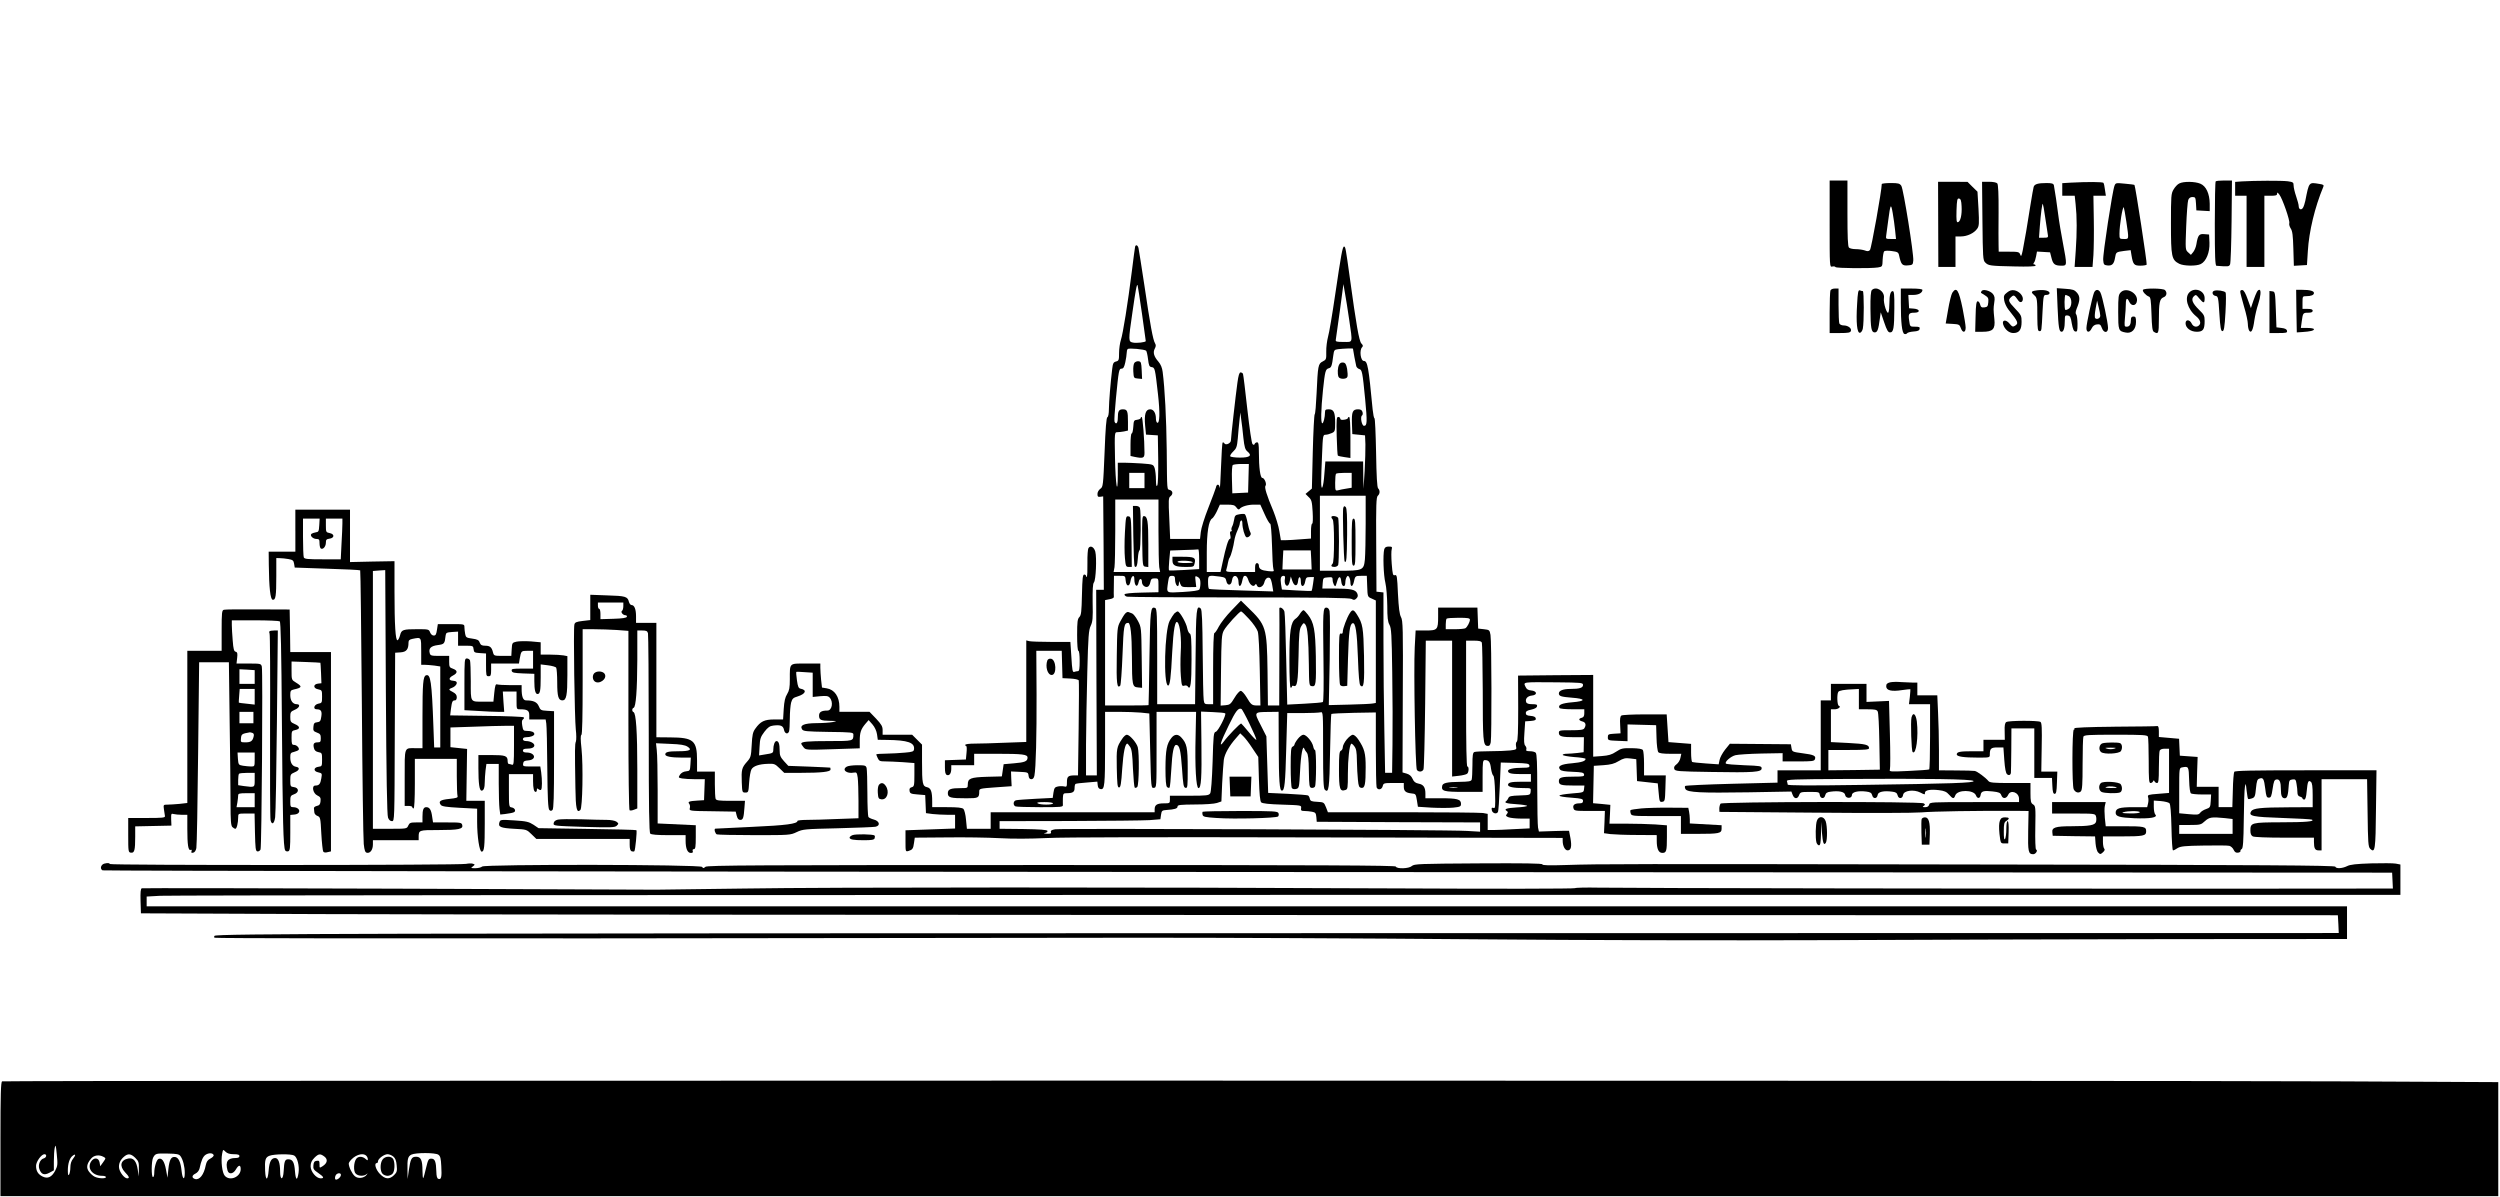 <?xml version="1.0" encoding="UTF-8" standalone="yes"?>
<svg version="1.0" xmlns="http://www.w3.org/2000/svg" width="1474pt" height="706pt" viewBox="0 0 1966 942" preserveAspectRatio="xMidYMid meet">
  <g transform="translate(0,942) scale(0.1,-0.1)" fill="#000000" stroke="none">
    <path d="M14390 7659 c0 -336 0 -341 20 -336 11 3 23 1 26 -4 6 -10 278 -12
334 -3 35 6 35 6 37 62 2 31 7 60 12 65 5 5 32 6 60 2 45 -6 52 -10 57 -33 16
-73 24 -83 68 -80 39 3 41 5 44 39 4 52 -77 560 -94 587 -13 19 -23 22 -84 22
-39 0 -70 -4 -70 -8 0 -48 -82 -509 -93 -519 -10 -11 -20 -11 -41 -3 -15 5
-46 10 -70 10 -23 0 -47 5 -54 12 -9 9 -12 83 -12 270 l0 258 -70 0 -70 0 0
-341z m515 -51 l7 -68 -41 0 c-39 0 -40 1 -36 28 2 15 9 65 15 112 18 137 22
145 36 65 7 -38 15 -100 19 -137z"/>
    <path d="M17427 7993 c-4 -3 -7 -154 -7 -335 0 -255 3 -328 13 -329 95 -7 98
-7 107 11 5 9 10 162 12 339 l3 321 -61 0 c-33 0 -64 -3 -67 -7z"/>
    <path d="M17633 7993 l-53 -4 0 -55 0 -54 45 0 45 0 0 -280 0 -280 70 0 70 0
0 280 0 280 50 0 c40 0 50 3 50 16 0 13 4 11 18 -7 25 -33 85 -206 78 -225 -3
-8 2 -27 11 -41 14 -21 18 -55 21 -160 l4 -134 52 3 51 3 7 110 c9 154 55 346
122 506 6 13 -1 18 -31 22 -84 14 -81 18 -111 -133 -4 -19 -12 -44 -18 -54
-13 -22 -34 -14 -34 13 0 10 -9 44 -20 76 -11 32 -20 70 -20 85 0 25 -4 28
-46 34 -47 6 -264 5 -361 -1z"/>
    <path d="M15244 7655 l1 -335 68 0 67 0 0 120 0 120 43 0 c49 0 104 26 128 61
15 21 16 41 10 157 l-8 134 -39 38 -39 39 -116 1 -116 0 1 -335z m184 143 c4
-68 -9 -122 -29 -126 -11 -2 -13 14 -11 93 3 84 6 96 20 93 13 -2 18 -16 20
-60z"/>
    <path d="M15592 7682 c3 -286 4 -310 22 -327 25 -25 36 -27 229 -31 107 -3
167 0 167 6 0 6 -5 10 -11 10 -8 0 -8 4 -2 13 6 6 13 29 17 50 l7 38 52 -3 51
-3 11 -43 c12 -50 26 -62 78 -62 46 0 46 -2 11 185 -14 77 -28 156 -30 175
-12 98 -36 257 -40 273 -4 13 -16 17 -57 17 -68 0 -95 -8 -102 -30 -3 -10 -14
-73 -25 -141 -23 -149 -46 -284 -61 -359 -10 -47 -13 -52 -20 -32 -8 20 -15
22 -89 22 l-80 0 -1 48 c-1 26 -1 143 0 261 1 144 -3 219 -10 228 -7 8 -33 13
-66 13 l-54 0 3 -308z m493 32 c8 -55 17 -114 20 -131 6 -32 5 -33 -31 -33
l-37 0 6 83 c8 107 19 189 24 183 2 -2 11 -48 18 -102z"/>
    <path d="M16283 7983 l-63 -4 0 -49 0 -50 49 0 49 0 7 -67 c11 -99 11 -221 1
-365 l-9 -128 71 0 70 0 7 93 c3 50 5 176 3 280 l-3 187 49 0 49 0 -7 46 c-3
25 -8 50 -12 55 -5 9 -125 9 -261 2z"/>
    <path d="M17141 7977 c-14 -6 -34 -28 -45 -47 -20 -33 -21 -51 -21 -270 0
-260 5 -284 65 -315 35 -18 135 -20 170 -2 42 21 71 91 68 167 l-3 65 -37 3
c-42 4 -51 -8 -63 -80 -3 -20 -14 -47 -24 -60 l-19 -23 -22 20 c-22 20 -22 22
-15 205 4 101 11 194 16 207 6 15 17 23 33 23 23 0 25 -4 28 -52 l3 -53 53 -3
52 -3 0 58 c-1 79 -28 139 -74 158 -43 18 -132 19 -165 2z"/>
    <path d="M16631 7959 c-16 -39 -93 -541 -89 -584 3 -35 6 -40 31 -43 38 -5 54
11 62 59 8 46 7 46 72 55 l51 6 7 -43 c12 -70 20 -79 70 -79 24 0 46 4 49 8 5
8 -89 620 -96 627 -2 2 -35 7 -75 10 -70 7 -73 7 -82 -16z m93 -282 c21 -143
22 -137 -19 -137 -34 0 -35 1 -35 41 0 68 25 218 34 208 2 -2 11 -53 20 -112z"/>
    <path d="M8926 7478 c-2 -7 -13 -92 -25 -188 -32 -256 -71 -499 -87 -545 -7
-22 -14 -68 -14 -101 0 -57 -2 -62 -24 -68 -20 -5 -25 -14 -30 -58 -14 -115
-25 -256 -26 -315 0 -37 -5 -63 -12 -65 -8 -3 -15 -87 -22 -276 -11 -264 -12
-272 -33 -287 -14 -10 -23 -27 -23 -41 0 -20 4 -25 23 -22 l22 3 3 -367 2
-368 -30 0 -30 0 2 -730 3 -730 -42 0 -43 0 0 243 c1 133 5 389 10 569 7 284
11 332 27 365 15 32 18 60 15 182 -1 102 1 148 10 159 16 18 23 194 11 242
-10 37 -39 52 -54 28 -5 -7 -9 -59 -8 -116 1 -57 -1 -106 -5 -109 -3 -4 -6 -1
-6 5 0 7 -6 12 -14 12 -12 0 -15 -29 -18 -158 -3 -135 -6 -161 -20 -176 -15
-15 -18 -37 -18 -142 0 -76 4 -124 10 -124 6 0 10 -33 10 -80 0 -62 -3 -80
-14 -80 -8 0 -21 -3 -29 -6 -13 -4 -16 14 -22 115 l-8 121 -151 0 c-83 0 -161
3 -173 6 l-23 6 0 -399 0 -400 -167 -6 c-91 -4 -199 -7 -240 -7 -42 0 -73 -4
-73 -10 0 -5 3 -10 8 -10 4 0 5 -24 2 -52 l-5 -53 -82 -3 -83 -3 0 -55 c0 -41
4 -56 16 -61 20 -7 34 13 34 50 l0 27 90 0 90 0 0 45 0 45 179 0 c204 0 241
-5 241 -30 0 -29 -21 -38 -107 -45 l-81 -7 -7 -48 -7 -48 -117 -3 c-130 -4
-151 -13 -151 -60 0 -28 -2 -29 -49 -29 -86 0 -108 -8 -108 -40 0 -35 20 -40
147 -40 94 0 100 3 100 54 0 22 4 23 128 32 l127 9 -3 58 -2 58 67 -3 c66 -3
68 -4 71 -30 2 -19 9 -28 22 -28 12 0 20 9 24 28 12 60 18 315 17 640 l-2 342
100 0 100 0 3 -107 3 -108 62 -3 c36 -2 63 -8 66 -15 2 -7 2 -177 -1 -379 l-5
-368 -28 0 c-49 0 -59 -9 -59 -52 0 -36 -2 -40 -21 -35 -12 3 -35 3 -50 0 -24
-5 -29 -11 -35 -48 l-6 -42 -136 -7 c-76 -4 -145 -9 -154 -12 -22 -7 -23 -40
-2 -48 9 -3 96 -6 195 -6 164 0 179 1 177 18 -1 9 0 34 0 55 2 34 4 37 31 37
47 0 61 10 61 40 0 16 3 31 8 33 4 3 44 8 89 11 l82 7 3 -28 c2 -20 9 -29 24
-31 30 -4 34 29 34 341 l0 267 108 0 c59 0 137 -3 173 -6 l67 -7 7 -294 c7
-293 7 -294 29 -291 21 3 21 4 21 301 l0 297 156 0 155 0 -4 -194 c-6 -238 4
-406 23 -406 21 0 26 82 23 354 l-3 248 92 -4 c51 -2 95 -6 98 -10 11 -10 -55
-140 -74 -145 -17 -4 -19 -22 -25 -235 -5 -145 -12 -238 -19 -249 -11 -17 -27
-19 -164 -19 l-153 0 0 -30 c0 -29 -1 -30 -48 -30 -53 0 -72 -12 -72 -47 l0
-23 -645 0 -645 0 0 -65 0 -65 -94 0 -93 0 -7 71 c-3 39 -13 77 -20 85 -11 10
-44 14 -130 14 l-116 0 0 44 c0 79 -10 106 -40 113 -36 7 -40 27 -40 200 l0
135 -39 39 -39 39 -116 0 -116 0 0 36 c0 29 -9 45 -51 90 l-52 54 -118 0 -119
0 0 39 c0 80 -38 136 -100 146 l-37 6 -7 61 c-3 34 -6 76 -6 94 l0 34 -114 0
c-133 0 -126 7 -126 -125 0 -64 -4 -87 -21 -115 -16 -25 -23 -57 -27 -117 l-5
-83 -69 0 c-78 0 -109 -15 -150 -73 -19 -26 -24 -49 -28 -128 -5 -91 -7 -98
-38 -133 -40 -45 -44 -62 -40 -161 3 -78 4 -80 28 -80 24 0 25 3 30 80 3 44
11 90 18 102 14 26 59 42 130 44 48 2 55 0 90 -34 l38 -37 129 0 c163 0 235 8
235 26 0 8 -1 15 -2 15 -2 1 -77 4 -166 8 l-164 6 -34 37 c-28 31 -34 46 -34
82 0 53 -8 76 -25 76 -13 0 -25 -30 -25 -67 0 -27 -4 -29 -64 -38 l-48 -8 4
70 c3 62 8 76 38 116 27 35 43 46 70 49 57 7 77 -1 84 -33 6 -31 30 -39 40
-13 3 9 6 55 6 102 0 48 5 104 10 124 9 32 17 39 51 49 64 20 76 51 24 61 -16
3 -22 15 -29 66 -5 34 -7 64 -5 66 2 2 32 1 67 -2 l62 -4 0 -96 0 -95 59 6
c49 4 63 2 75 -12 30 -33 18 -101 -18 -101 -48 0 -66 -12 -66 -40 0 -33 13
-40 88 -41 57 -1 57 -1 17 -10 -22 -4 -79 -8 -126 -8 -97 -1 -132 -16 -113
-48 10 -16 31 -18 208 -21 185 -2 196 -4 196 -21 0 -51 0 -51 -189 -51 -173 0
-221 -5 -221 -20 0 -4 8 -17 18 -29 17 -21 20 -22 230 -15 l212 7 0 58 c0 66
9 92 44 134 l26 30 30 -34 c18 -21 32 -51 36 -78 l6 -43 72 -1 c164 -2 220
-21 213 -74 -2 -17 -12 -21 -72 -26 -38 -4 -105 -7 -147 -8 -43 0 -78 -3 -78
-6 0 -2 5 -16 12 -30 10 -22 18 -25 58 -25 26 0 88 -3 138 -6 l92 -7 0 -92 c0
-85 -2 -93 -21 -98 -15 -4 -20 -12 -17 -29 3 -20 10 -24 63 -28 l60 -5 3 -71
3 -71 52 -7 c29 -3 80 -6 115 -6 l62 0 0 -54 0 -54 -195 -7 -195 -7 0 -85 c0
-83 0 -84 23 -78 32 10 38 18 44 64 l6 41 251 2 c138 2 326 -1 416 -6 105 -6
240 -5 370 1 131 7 900 8 2133 5 l1927 -4 0 -23 c0 -40 18 -75 39 -75 27 0 34
30 22 97 -6 31 -11 57 -11 57 0 1 -53 0 -119 -2 l-118 -4 -7 32 c-3 18 -6 155
-6 304 0 198 -3 275 -12 284 -7 7 -27 12 -46 12 -26 0 -33 4 -28 15 3 8 -1 20
-8 28 -10 10 -12 35 -7 102 l6 90 43 3 c34 3 43 7 40 20 -2 12 -15 18 -41 20
-28 2 -37 8 -37 22 0 14 11 21 42 27 28 6 44 15 46 26 3 14 -4 17 -38 17 -28
0 -43 5 -47 16 -10 26 11 49 46 52 45 5 39 36 -7 40 -24 2 -36 10 -44 28 -18
40 -31 38 245 36 195 -2 207 -3 207 -21 0 -22 -26 -31 -98 -31 -58 0 -92 -13
-92 -35 0 -22 17 -27 103 -34 110 -8 112 -27 3 -36 -83 -7 -116 -21 -101 -45
3 -6 46 -10 101 -10 l94 0 0 -31 c0 -22 -5 -32 -20 -36 -28 -7 -25 -21 5 -29
26 -6 32 -28 15 -54 -7 -12 -31 -15 -105 -15 -90 0 -95 -1 -95 -21 0 -27 23
-34 121 -34 l76 0 -1 -59 -1 -59 -50 -6 c-27 -3 -65 -6 -82 -6 -18 0 -33 -4
-33 -9 0 -5 41 -13 90 -17 50 -3 90 -10 90 -14 0 -18 -31 -28 -107 -35 -88 -7
-116 -23 -93 -50 8 -10 37 -15 98 -17 73 -3 87 -6 90 -20 3 -16 -6 -18 -75
-18 -102 0 -123 -6 -123 -35 0 -30 16 -35 116 -35 l85 0 -3 -27 c-3 -28 -4
-28 -92 -35 -134 -12 -135 -24 -3 -34 76 -6 87 -9 87 -25 0 -14 -7 -19 -27
-19 -40 0 -56 -14 -48 -39 6 -20 13 -21 127 -21 l120 0 -3 -87 -4 -88 50 -7
c28 -3 121 -7 208 -7 l157 -1 0 -44 c0 -64 14 -96 44 -96 32 0 36 15 36 124
l0 93 -92 7 c-50 3 -152 6 -226 6 l-134 0 4 74 3 74 -68 7 -68 6 3 147 3 147
75 5 c57 4 86 11 120 32 37 22 53 26 92 21 l47 -6 3 -86 3 -86 81 -9 82 -9 7
-74 c6 -69 8 -74 28 -71 21 3 22 9 25 106 l3 102 -86 0 -85 0 0 93 c0 50 -4
98 -9 106 -6 9 -33 14 -88 15 -72 1 -83 -2 -123 -28 -34 -23 -59 -30 -112 -34
l-68 -5 0 322 0 321 -296 -2 -295 -3 1 -257 c0 -181 -3 -259 -11 -263 -6 -4
-9 -19 -6 -35 6 -26 4 -28 -46 -34 -29 -3 -100 -6 -159 -6 -58 0 -113 -3 -122
-6 -13 -5 -16 -24 -16 -104 0 -54 -3 -105 -6 -114 -5 -13 -24 -16 -93 -17
-102 -1 -135 -9 -139 -32 -8 -41 13 -47 169 -47 l149 0 0 125 c0 112 2 125 18
125 31 0 42 -15 48 -66 4 -27 12 -52 18 -56 7 -4 12 -57 14 -134 3 -115 2
-126 -13 -120 -13 4 -16 1 -13 -16 3 -25 36 -37 48 -17 5 6 11 97 15 201 l8
189 111 -3 c96 -3 111 -5 114 -20 3 -15 -5 -18 -51 -18 -72 0 -117 -10 -117
-25 0 -19 24 -25 106 -25 l74 0 0 -30 0 -30 -74 0 c-82 0 -106 -6 -106 -25 0
-16 45 -25 122 -25 59 0 59 0 56 -27 -3 -28 -4 -28 -86 -31 -67 -2 -84 -6 -89
-20 -4 -9 -11 -20 -17 -24 -20 -13 2 -20 83 -25 45 -3 81 -9 81 -13 0 -4 -36
-10 -80 -12 -82 -5 -105 -13 -80 -28 11 -7 11 -11 1 -24 -11 -13 -9 -17 14
-26 14 -5 58 -10 96 -10 l69 0 0 -38 0 -39 -122 -6 c-66 -4 -141 -7 -165 -7
l-43 0 0 64 0 63 -37 7 c-21 3 -304 6 -629 6 l-591 0 -15 39 c-16 39 -17 40
-69 43 -45 2 -54 6 -58 23 -2 11 -8 23 -14 27 -5 3 -78 9 -162 13 l-152 7 -7
223 -7 222 -45 89 c-53 103 -54 102 66 103 l75 1 1 -273 c1 -271 6 -347 25
-347 21 0 27 57 34 328 l8 282 121 0 c66 0 130 3 141 6 20 5 20 0 20 -295 0
-227 3 -303 13 -313 32 -32 37 7 42 302 3 158 7 291 10 293 3 3 83 7 178 9
l172 3 0 -287 c0 -157 3 -293 6 -302 10 -25 41 -19 48 9 6 24 9 25 86 25 l80
0 0 -29 c0 -35 15 -48 60 -53 34 -3 35 -5 43 -54 l8 -51 108 -7 c59 -3 135 -3
169 0 56 6 62 9 62 30 0 36 -29 44 -159 44 l-121 0 0 36 c0 50 -15 72 -54 79
-25 5 -37 15 -47 38 -10 22 -24 34 -47 41 l-32 9 2 596 c3 540 1 599 -14 626
-12 23 -18 71 -24 183 -6 138 -8 152 -24 147 -16 -5 -18 5 -25 89 -4 52 -4
104 0 115 5 18 2 21 -23 21 -22 0 -31 -6 -36 -22 -11 -42 -6 -203 9 -263 8
-34 14 -111 15 -180 0 -93 4 -127 17 -150 15 -26 18 -77 22 -375 3 -190 4
-445 2 -567 l-3 -223 -28 0 -27 0 -6 332 c-4 182 -7 501 -7 709 l0 378 -27 3
-28 3 -2 372 c-2 313 0 373 13 383 17 15 18 42 2 58 -8 8 -13 93 -16 282 -3
148 -8 270 -13 270 -4 0 -10 30 -14 68 -32 336 -40 382 -69 382 -26 0 -37 85
-14 108 9 9 8 16 -6 30 -18 20 -40 147 -90 512 -33 239 -35 250 -46 250 -12 0
-23 -62 -70 -380 -22 -151 -47 -300 -56 -330 -8 -30 -15 -83 -14 -117 1 -59 0
-63 -28 -77 -36 -18 -38 -33 -48 -251 -4 -88 -10 -162 -15 -165 -4 -3 -11
-136 -15 -295 l-7 -289 -25 -21 -25 -21 25 -25 c23 -21 26 -35 31 -116 3 -55
2 -93 -4 -93 -5 0 -9 -26 -9 -59 l0 -58 -82 -6 c-46 -4 -99 -7 -119 -7 l-36 0
-12 71 c-6 40 -28 110 -47 158 -53 125 -72 189 -62 199 12 12 -8 62 -25 62
-16 0 -27 80 -27 201 0 62 -3 79 -14 79 -8 0 -16 -6 -19 -12 -3 -10 -8 -10
-17 -2 -7 7 -23 117 -41 275 -16 145 -31 270 -34 277 -2 6 -11 12 -19 12 -10
0 -17 -23 -25 -82 -14 -99 -51 -432 -51 -453 0 -22 -40 -41 -51 -24 -4 7 -11
11 -14 7 -4 -3 -9 -91 -13 -195 -4 -103 -8 -175 -10 -160 -4 31 -25 32 -30 1
-2 -10 -29 -81 -59 -158 -31 -78 -57 -162 -60 -192 l-6 -54 -117 0 -118 0 -7
162 c-7 143 -6 163 9 173 22 17 20 42 -4 50 -24 8 -22 -18 -25 315 -3 249 -15
483 -32 614 -4 32 -15 59 -33 80 -36 41 -45 73 -29 103 10 18 10 29 2 42 -16
26 -38 144 -83 451 -23 151 -44 285 -47 298 -6 24 -22 30 -27 10z m54 -524
c16 -117 30 -214 30 -217 0 -10 -72 -18 -101 -12 -36 8 -37 11 -4 237 26 181
35 230 41 213 2 -5 17 -105 34 -221z m1630 -47 c28 -193 32 -177 -44 -177 -56
0 -64 2 -61 18 2 9 16 112 32 227 l28 210 12 -70 c7 -38 22 -132 33 -208z
m-1597 -246 c4 -4 11 -34 15 -67 6 -50 10 -59 28 -62 26 -4 27 -8 50 -212 17
-149 14 -237 -7 -225 -5 4 -9 17 -9 30 0 45 -18 75 -45 75 -36 0 -48 -38 -40
-127 l7 -72 46 -3 47 -3 3 -188 c1 -111 -2 -195 -7 -205 -8 -13 -10 -1 -11 44
0 34 -5 75 -10 91 -11 30 -12 30 -102 37 -50 3 -113 6 -140 6 l-48 0 0 -97
c-1 -180 -18 -74 -22 135 -4 201 -3 202 18 202 12 0 36 3 53 6 l31 7 0 67 c0
87 -5 100 -40 100 -32 0 -40 -14 -40 -71 0 -38 -15 -53 -26 -25 -3 8 2 88 11
178 22 227 24 238 45 238 14 0 21 13 29 50 6 28 11 61 11 74 0 12 3 26 8 30 8
10 134 -2 145 -13z m1627 16 c0 -8 22 -124 26 -138 3 -9 13 -19 23 -22 23 -6
26 -22 47 -238 17 -178 16 -209 -9 -209 -18 0 -31 71 -16 81 6 4 8 16 4 28 -4
15 -15 21 -34 21 -44 0 -52 -19 -49 -112 l3 -83 50 -5 50 -5 3 -70 c1 -38 -2
-133 -6 -210 l-9 -140 -2 108 -1 107 -149 0 -148 0 -8 -100 c-7 -106 -25 -147
-25 -58 0 29 3 124 7 211 6 152 7 157 28 157 11 0 33 6 48 13 25 11 27 16 27
80 0 84 -11 107 -50 107 -25 0 -30 -4 -30 -24 0 -38 -12 -86 -21 -86 -13 0
-11 105 5 260 16 152 20 166 46 173 20 5 25 19 35 99 6 44 8 47 38 51 43 5
117 8 117 4z m-862 -702 c8 -73 14 -92 32 -107 39 -32 19 -48 -59 -48 -38 0
-73 5 -76 10 -4 6 7 23 23 38 25 24 30 37 36 102 3 41 9 104 13 140 l7 65 7
-55 c5 -30 12 -95 17 -145z m40 -317 l-3 -113 -62 -3 -62 -3 -3 108 c-2 64 1
111 7 115 6 4 36 8 68 8 l58 0 -3 -112z m-818 -18 l0 -60 -60 0 -60 0 0 60 0
60 60 0 60 0 0 -60z m1630 1 l0 -58 -42 -7 c-24 -4 -53 -9 -65 -13 -22 -5 -23
-3 -23 59 0 36 3 68 7 71 3 4 33 7 65 7 l58 0 0 -59z m110 -338 c0 -120 -3
-247 -6 -283 -9 -87 -15 -90 -206 -90 l-148 0 0 295 0 295 180 0 180 0 0 -217z
m-1630 -60 c0 -137 3 -265 6 -285 l7 -38 -183 0 -183 0 7 38 c3 20 6 148 6
285 l0 247 170 0 170 0 0 -247z m613 185 c10 -15 19 -19 24 -13 15 20 65 35
114 35 l50 0 34 -75 c18 -41 38 -75 44 -75 5 0 11 -69 14 -167 2 -93 7 -178
11 -189 7 -21 5 -21 -41 -17 -55 6 -73 17 -73 44 0 11 -7 19 -15 19 -10 0 -15
-11 -15 -35 l0 -35 -116 0 c-116 0 -116 0 -109 23 4 12 9 36 12 52 3 17 9 35
14 40 9 13 29 85 36 135 3 19 13 53 24 76 10 22 19 48 19 57 0 9 5 19 10 22 6
4 10 -6 10 -22 0 -38 18 -101 31 -109 6 -3 18 0 26 9 11 11 12 19 4 33 -6 11
-15 45 -21 76 -6 32 -15 60 -21 63 -5 3 -24 3 -44 -1 -30 -5 -35 -10 -40 -43
-3 -20 -10 -44 -16 -54 -5 -10 -7 -22 -4 -27 4 -6 1 -10 -5 -10 -8 0 -9 -10
-5 -30 4 -18 3 -30 -4 -30 -11 0 -31 -64 -56 -182 l-17 -78 -54 0 -54 0 0 153
c0 158 15 253 42 268 8 4 25 31 38 58 l23 51 57 0 c48 0 60 -4 73 -22z m-293
-407 l0 -78 -116 -7 c-64 -4 -118 -5 -121 -3 -3 3 -2 39 2 81 l7 75 107 4 c58
1 109 4 114 5 4 1 7 -33 7 -77z m882 -6 l3 -75 -115 0 -115 0 3 75 4 75 108 0
108 0 4 -75z m-1460 -162 c4 -50 31 -52 38 -4 6 41 30 55 30 18 0 -58 24 -76
34 -26 6 32 26 32 26 0 0 -24 25 -45 45 -37 9 3 18 19 21 36 5 25 11 30 35 30
28 0 29 -1 29 -55 l0 -54 -132 -3 c-86 -2 -133 -7 -135 -14 -2 -6 6 -14 19
-18 13 -3 411 -6 886 -6 665 0 867 -3 882 -12 16 -10 23 -10 37 4 13 14 14 22
6 41 -14 29 -50 37 -181 37 l-93 0 3 43 c3 41 4 42 41 45 33 3 37 1 37 -20 0
-23 16 -56 23 -48 2 3 8 20 13 38 12 43 28 42 32 -3 4 -43 32 -50 32 -7 0 15
5 34 10 42 9 13 11 13 20 0 5 -8 10 -27 10 -42 0 -16 4 -28 10 -28 5 0 12 12
16 28 11 51 12 52 58 52 l45 0 3 -82 c3 -83 3 -83 36 -97 l32 -15 0 -403 0
-403 -22 -4 c-13 -3 -96 -7 -185 -9 l-163 -4 7 356 c3 196 3 369 -1 384 -4 17
-13 27 -25 27 -27 0 -28 -27 -23 -406 3 -213 1 -333 -5 -337 -6 -4 -71 -9
-145 -13 l-135 -7 -8 352 c-4 193 -10 364 -14 379 -7 27 -44 46 -40 20 1 -7 1
-181 0 -385 l-1 -373 -44 0 -45 0 -3 273 c-5 342 -10 359 -158 502 l-51 50
-74 -77 c-41 -42 -85 -99 -100 -127 -14 -28 -30 -51 -35 -51 -6 0 -10 -103
-10 -280 l0 -280 -35 0 c-31 0 -35 3 -39 33 -3 17 -7 184 -8 369 -2 253 -6
340 -15 350 -34 33 -38 -4 -41 -382 l-4 -370 -149 0 -149 0 0 375 c0 332 -2
376 -16 382 -36 14 -39 -9 -45 -390 -3 -205 -6 -373 -7 -374 -1 -2 -78 -3
-172 -3 l-170 0 0 415 0 414 35 7 c20 3 35 11 34 18 -1 6 -1 46 0 89 l1 77 44
0 c44 0 45 0 48 -37z m388 13 c0 -50 29 -81 31 -33 1 20 1 20 10 -5 10 -25 14
-27 68 -27 l58 1 -5 45 c-5 44 -4 45 17 34 16 -9 21 -21 21 -49 0 -20 -4 -43
-8 -49 -5 -9 -50 -15 -130 -20 -138 -7 -129 -14 -116 81 6 40 10 46 30 46 19
0 24 -5 24 -24z m353 18 c40 -6 46 -10 51 -36 8 -39 40 -35 44 5 7 56 52 43
52 -15 0 -16 4 -28 10 -28 5 0 12 12 16 28 10 46 13 52 27 52 8 0 18 -14 23
-31 11 -38 40 -61 53 -41 7 11 10 10 15 -3 10 -28 49 -14 58 21 8 33 27 47 45
36 6 -4 14 -29 18 -56 l8 -49 -249 8 c-137 4 -252 9 -256 12 -5 2 -8 26 -8 54
0 55 1 55 93 43z m511 -21 c-5 -31 8 -59 24 -49 5 3 13 20 16 38 l7 33 12 -35
c15 -45 41 -46 45 -2 4 43 22 41 22 -3 0 -23 5 -35 14 -35 8 0 17 15 20 35 6
31 10 35 38 35 l31 0 -7 -52 c-4 -29 -9 -54 -11 -56 -2 -2 -56 -1 -119 3
l-115 7 -7 43 c-7 47 -1 65 21 65 10 0 13 -8 9 -27z m-281 -313 c31 -33 61
-77 68 -98 7 -23 13 -142 16 -309 l5 -273 -28 0 c-39 0 -47 7 -81 65 -17 28
-37 50 -46 50 -9 0 -31 -24 -49 -55 -30 -50 -37 -55 -71 -58 l-38 -3 3 278 c3
250 5 281 22 313 19 36 123 150 136 150 5 0 33 -27 63 -60z m3 -824 c30 -61
54 -117 54 -125 0 -7 -25 17 -56 55 -31 38 -60 70 -63 72 -8 3 -105 -97 -138
-143 -41 -55 -25 -3 39 127 56 116 77 143 102 130 4 -3 33 -55 62 -116z m22
-191 l47 -70 5 -172 c4 -122 9 -176 18 -185 9 -9 60 -15 165 -18 151 -5 152
-5 149 -27 -3 -19 1 -23 26 -23 16 0 43 -3 60 -6 27 -5 31 -11 34 -43 l3 -36
643 -3 642 -2 0 -37 0 -36 -102 6 c-151 10 -3196 21 -3241 13 -28 -5 -37 -11
-33 -22 4 -11 -3 -14 -32 -13 -24 1 -29 3 -14 6 13 3 21 10 19 16 -3 9 -59 13
-190 15 l-187 2 0 30 0 30 548 1 c301 1 585 4 632 7 l85 7 5 35 c5 33 8 35 45
38 62 4 85 11 85 27 0 13 23 15 138 16 78 0 152 5 172 12 l35 12 6 142 c4 78
10 162 13 186 7 47 42 109 96 170 l33 38 24 -23 c14 -13 46 -54 71 -93z m1610
-312 c-16 -2 -40 -2 -55 0 -16 2 -3 4 27 4 30 0 43 -2 28 -4z m-3178 -123 c0
-13 -100 -13 -120 0 -11 7 5 10 53 10 38 0 67 -4 67 -10z"/>
    <path d="M8921 6566 c-7 -8 -11 -36 -9 -68 3 -52 4 -53 36 -56 l33 -3 -3 68
c-3 60 -5 68 -24 71 -11 2 -26 -4 -33 -12z"/>
    <path d="M8970 6131 c0 -5 -12 -11 -27 -13 -26 -3 -28 -7 -31 -55 -2 -29 -7
-53 -13 -53 -5 0 -9 -40 -9 -89 l0 -88 31 -7 c69 -14 79 -10 79 32 0 99 -14
282 -22 282 -4 0 -8 -4 -8 -9z"/>
    <path d="M10531 6551 c-12 -22 -14 -70 -5 -95 8 -21 63 -21 70 -1 4 8 2 36 -2
63 -7 37 -14 48 -31 50 -14 2 -26 -4 -32 -17z"/>
    <path d="M10512 5991 c2 -82 6 -152 9 -155 3 -3 27 -9 52 -12 l47 -7 0 162 c0
101 -4 161 -10 161 -5 0 -10 -4 -10 -9 0 -5 -13 -11 -30 -13 -20 -3 -30 0 -30
9 0 7 -7 13 -16 13 -13 0 -15 -19 -12 -149z"/>
    <path d="M10564 5425 c-8 -19 3 -415 11 -423 14 -14 17 24 19 212 1 149 -2
208 -11 217 -10 10 -14 9 -19 -6z"/>
    <path d="M10470 5352 c0 -4 5 -13 10 -18 7 -7 11 -74 11 -174 0 -100 -4 -167
-11 -174 -16 -16 -12 -26 14 -26 13 0 27 7 30 16 3 9 6 91 6 184 0 93 -3 175
-6 184 -6 16 -54 23 -54 8z"/>
    <path d="M10630 5155 c0 -158 2 -185 15 -185 13 0 15 27 15 185 0 158 -2 185
-15 185 -13 0 -15 -27 -15 -185z"/>
    <path d="M8912 5206 c2 -129 6 -238 11 -242 13 -14 21 6 25 66 2 33 8 60 13
60 10 0 13 309 3 334 -3 9 -17 16 -31 16 l-24 0 3 -234z"/>
    <path d="M8846 5231 c-4 -72 -4 -162 0 -201 6 -65 8 -70 31 -70 l23 0 -2 198
c-3 192 -4 197 -24 200 -20 3 -21 -2 -28 -127z"/>
    <path d="M8982 5163 c3 -197 3 -198 26 -201 l22 -3 0 181 c0 181 -6 220 -36
220 -12 0 -14 -28 -12 -197z"/>
    <path d="M9220 5010 c0 -39 23 -50 104 -50 64 0 64 0 71 31 9 42 -3 49 -97 49
l-78 0 0 -30z m155 -10 c14 -6 -1 -9 -47 -9 -39 -1 -68 3 -68 9 0 12 87 12
115 0z"/>
    <path d="M10224 4593 c-9 -16 -25 -34 -35 -40 -39 -28 -49 -95 -49 -325 0
-139 4 -218 10 -218 6 0 10 4 10 10 0 5 6 7 14 4 27 -10 34 31 38 237 3 179 7
210 22 234 17 27 20 27 32 11 17 -24 24 -108 27 -311 2 -167 2 -170 24 -173
32 -5 34 15 31 233 -4 209 -15 268 -62 329 -15 20 -31 36 -35 36 -5 0 -17 -12
-27 -27z"/>
    <path d="M10615 4596 c-22 -33 -55 -121 -55 -146 0 -13 -5 -18 -15 -14 -13 5
-15 -20 -15 -192 0 -110 4 -205 9 -212 4 -8 19 -12 32 -10 l24 3 6 215 c6 210
14 270 36 277 23 8 35 -68 42 -270 5 -143 11 -211 19 -219 28 -28 33 15 29
232 -5 224 -10 252 -54 323 -27 43 -37 46 -58 13z"/>
    <path d="M8848 4593 c-9 -10 -26 -38 -39 -63 -23 -43 -24 -57 -27 -269 -4
-218 2 -262 27 -235 5 5 13 114 18 242 9 232 12 251 45 252 18 0 28 -91 29
-265 1 -228 3 -239 48 -243 l32 -3 -3 238 c-3 236 -3 238 -30 289 -15 28 -35
54 -45 58 -10 3 -23 8 -29 11 -6 3 -17 -2 -26 -12z"/>
    <path d="M9235 4594 c-8 -9 -25 -35 -37 -58 -40 -76 -50 -501 -13 -509 15 -3
23 59 33 263 10 182 23 253 42 234 20 -20 32 -130 25 -235 -3 -59 -3 -144 1
-188 6 -75 8 -81 27 -75 11 4 23 1 28 -7 21 -33 29 24 29 214 0 159 -3 199
-14 203 -7 3 -16 22 -20 42 -6 39 -59 132 -75 132 -5 0 -17 -7 -26 -16z"/>
    <path d="M9672 3233 l3 -78 80 0 80 0 3 78 3 77 -86 0 -86 0 3 -77z"/>
    <path d="M9458 3034 c-3 -3 -4 -13 -1 -24 4 -16 20 -19 110 -25 137 -10 471
-1 484 12 5 5 7 17 3 26 -6 15 -35 17 -298 17 -161 0 -295 -3 -298 -6z"/>
    <path d="M14396 7134 c-3 -9 -6 -87 -6 -175 l0 -159 80 0 c66 0 82 3 87 16 8
21 -22 44 -58 44 -15 0 -29 7 -33 16 -3 9 -6 74 -6 145 l0 129 -29 0 c-17 0
-31 -6 -35 -16z"/>
    <path d="M14722 7138 c-8 -8 -12 -54 -11 -147 1 -156 7 -186 34 -186 21 0 29
23 40 109 l7 49 27 -79 c21 -62 31 -79 46 -79 27 0 33 30 34 188 1 110 -2 137
-13 137 -17 0 -26 -31 -26 -97 0 -28 -3 -59 -7 -69 -10 -26 -42 72 -36 111 8
53 -60 98 -95 63z"/>
    <path d="M14950 7036 c0 -153 9 -236 28 -243 7 -3 17 -1 21 5 3 6 26 12 51 14
33 2 46 8 48 21 3 14 -4 17 -36 17 -39 0 -40 0 -46 45 -9 56 -3 65 40 65 49 0
46 28 -3 32 l-38 3 -3 53 -3 52 41 0 c40 0 70 17 70 39 0 7 -31 11 -85 11
l-85 0 0 -114z"/>
    <path d="M16183 7004 c7 -161 12 -194 32 -194 16 0 25 32 25 88 0 39 2 43 23
40 19 -3 24 -12 32 -63 8 -43 15 -61 28 -63 15 -3 17 5 17 60 0 35 -5 69 -10
74 -7 7 -6 21 3 45 28 67 28 96 3 126 -20 23 -33 27 -91 31 l-68 5 6 -149z
m88 86 c28 -15 27 -85 -2 -100 -11 -7 -22 -10 -25 -8 -9 10 -8 118 2 118 3 0
14 -5 25 -10z"/>
    <path d="M16855 7140 c-7 -11 22 -44 46 -53 14 -4 17 -27 21 -137 3 -101 7
-133 18 -140 36 -23 40 -13 40 94 0 134 6 165 36 177 26 9 31 38 12 57 -15 15
-164 16 -173 2z"/>
    <path d="M14606 7026 c-9 -144 -1 -228 23 -224 9 2 19 17 22 33 10 48 10 295
0 295 -5 0 -16 2 -24 6 -12 4 -16 -16 -21 -110z"/>
    <path d="M15355 7117 c-8 -13 -23 -73 -33 -133 l-19 -109 54 -3 c50 -3 55 -5
65 -33 14 -40 38 -38 38 4 0 17 -11 85 -24 150 -30 146 -48 174 -81 124z"/>
    <path d="M15585 7130 c-4 -6 -5 -12 -4 -14 2 -1 17 -10 32 -20 24 -15 28 -23
25 -54 -3 -32 -7 -37 -30 -40 -22 -3 -29 2 -34 22 -3 14 -12 26 -19 26 -11 0
-15 -28 -17 -120 l-3 -120 58 0 c81 0 101 21 93 98 -8 81 -8 82 -1 132 6 36 3
50 -11 68 -22 26 -78 40 -89 22z"/>
    <path d="M15786 7119 c-25 -19 -28 -27 -23 -61 3 -21 18 -54 34 -74 78 -97 82
-108 49 -128 -14 -9 -22 -6 -41 18 -28 35 -61 30 -50 -6 12 -39 46 -68 80 -68
46 0 65 26 65 88 0 47 -3 54 -50 103 -55 58 -59 68 -31 93 20 18 24 16 55 -28
15 -22 36 -14 36 13 0 28 -31 60 -65 67 -22 4 -38 0 -59 -17z"/>
    <path d="M16003 7133 c-28 -5 -29 -14 -3 -36 22 -18 24 -32 24 -182 1 -82 4
-100 16 -100 18 0 17 -3 25 158 7 126 7 127 31 127 14 0 24 6 24 14 0 22 -55
31 -117 19z"/>
    <path d="M16470 7118 c-14 -34 -60 -246 -60 -279 0 -38 25 -38 42 -1 9 18 22
28 41 30 23 3 29 -2 38 -27 15 -43 49 -43 49 -1 0 40 -45 253 -60 279 -14 27
-38 27 -50 -1z m49 -181 c1 -20 -26 -34 -40 -20 -5 5 -4 34 3 73 l12 65 12
-50 c7 -27 13 -58 13 -68z"/>
    <path d="M16681 7121 c-19 -19 -21 -32 -21 -155 0 -146 2 -151 59 -162 47 -10
81 25 81 83 0 36 -3 43 -20 43 -14 0 -20 -7 -20 -24 0 -38 -10 -56 -33 -56
-19 0 -19 4 -14 68 4 37 7 86 7 110 0 48 11 54 28 16 18 -37 56 -30 60 11 6
61 -85 108 -127 66z"/>
    <path d="M17220 7120 c-41 -41 -15 -133 54 -189 29 -24 39 -50 25 -67 -18 -22
-48 -17 -61 11 -15 32 -48 34 -48 2 0 -37 40 -67 88 -67 49 0 62 17 62 85 0
41 -5 50 -44 88 -52 51 -65 83 -41 106 15 15 18 14 43 -17 34 -41 42 -40 42 2
0 60 -77 89 -120 46z"/>
    <path d="M17417 7133 c-24 -6 -17 -37 9 -41 20 -3 22 -11 30 -140 7 -111 12
-137 24 -137 12 0 17 27 24 148 5 91 5 152 0 157 -12 12 -64 20 -87 13z"/>
    <path d="M17620 7125 c0 -8 14 -61 30 -117 17 -55 30 -117 30 -137 0 -20 5
-43 10 -51 16 -26 31 2 41 79 6 39 19 96 30 127 20 61 25 114 10 114 -14 0
-23 -17 -47 -84 l-20 -60 -25 69 c-16 46 -30 71 -41 73 -11 2 -18 -3 -18 -13z"/>
    <path d="M18062 6973 l3 -168 45 3 c62 4 90 11 90 22 0 6 -23 10 -51 10 l-52
0 7 52 c9 66 10 68 52 68 24 0 34 5 34 15 0 11 -11 15 -40 15 l-40 0 0 50 c0
49 1 50 29 50 39 0 61 9 61 25 0 16 -32 25 -93 25 l-47 0 2 -167z"/>
    <path d="M17850 6966 l0 -166 71 0 c62 0 70 2 67 18 -2 12 -16 19 -43 22 l-40
5 -5 140 c-5 136 -6 140 -27 143 l-23 3 0 -165z"/>
    <path d="M2320 5245 l0 -165 -105 0 -105 0 1 -102 c2 -181 12 -272 30 -276 24
-4 29 26 29 186 l0 142 28 -1 c15 0 45 -3 67 -7 34 -6 41 -11 45 -37 l5 -30
255 -9 c140 -4 257 -10 260 -13 3 -3 8 -473 13 -1046 4 -573 11 -1071 15
-1107 6 -53 11 -66 26 -69 26 -4 46 25 46 66 l0 33 180 0 180 0 0 24 c0 56 1
56 155 56 160 0 196 8 188 39 -5 20 -13 21 -118 21 l-112 0 -7 46 c-7 53 -20
74 -46 74 -22 0 -30 -19 -30 -76 l0 -44 -50 0 c-44 0 -52 -3 -62 -25 -11 -25
-12 -25 -145 -25 l-133 0 0 1014 0 1014 49 4 48 3 5 -960 c4 -659 9 -969 17
-987 6 -18 18 -28 31 -28 20 0 20 6 22 663 l3 662 43 3 c46 3 62 24 62 76 0
18 7 25 31 30 71 14 69 17 69 -99 l0 -105 29 0 c15 0 49 -3 75 -6 l46 -7 0
-318 0 -319 -24 0 -24 0 -6 163 c-13 358 -22 418 -59 404 -22 -8 -27 -64 -27
-328 l0 -245 -52 0 c-94 1 -88 17 -88 -234 l0 -220 30 0 c17 0 30 -4 30 -10 0
-5 5 -10 10 -10 6 0 10 72 10 195 l0 195 165 0 165 0 0 -139 c0 -77 3 -146 6
-154 4 -12 -9 -16 -65 -22 -71 -7 -88 -19 -67 -47 9 -12 41 -17 149 -23 l137
-7 0 -104 c0 -116 18 -234 36 -234 20 0 24 38 24 223 l0 177 -72 0 -73 0 3
204 3 204 -65 7 -66 7 0 78 0 77 182 6 c99 4 212 7 250 7 l68 0 0 -156 c0
-138 -2 -155 -16 -150 -9 3 -20 6 -25 6 -5 0 -9 10 -9 23 0 41 -18 47 -127 47
l-103 0 0 -102 c0 -123 8 -178 25 -178 17 0 25 23 25 68 0 20 3 61 6 90 l7 52
48 0 49 0 0 -154 c0 -84 3 -174 6 -199 l6 -45 37 4 c72 10 82 14 79 32 -2 9
-13 18 -26 20 -21 3 -22 6 -22 133 l0 129 95 0 95 0 0 -54 c0 -58 7 -86 21
-86 5 0 9 7 9 16 0 13 3 14 13 5 8 -6 17 -8 20 -4 9 8 9 76 1 137 l-7 46 -69
0 c-66 0 -69 1 -66 23 2 18 10 23 41 25 68 6 54 62 -15 62 -18 0 -28 5 -28 15
0 10 10 15 29 15 39 0 61 9 61 26 0 17 -32 34 -64 34 -16 0 -26 6 -26 15 0 9
9 15 23 15 37 0 67 12 67 25 0 16 -22 25 -60 25 -25 0 -29 4 -35 41 -5 30 -3
44 6 50 7 4 10 12 5 16 -4 4 -136 10 -293 11 l-285 4 6 51 c8 59 12 67 32 67
8 0 14 10 14 25 0 17 -9 29 -30 40 -37 19 -37 23 -5 35 26 10 43 36 31 47 -3
4 -16 7 -28 8 -33 2 -33 22 1 40 39 20 39 40 1 54 -27 9 -30 14 -30 55 l0 46
-74 0 c-67 0 -74 2 -79 22 -10 37 9 56 63 63 52 7 55 10 62 75 3 22 8 25 51
28 l47 3 0 -55 0 -56 59 0 c58 0 60 -1 63 -27 3 -26 7 -28 51 -31 l47 -3 0
-90 c0 -82 1 -89 20 -89 17 0 20 7 20 50 l0 50 110 0 109 0 6 38 c11 61 12 62
60 62 l45 0 0 -70 0 -70 -86 0 c-76 0 -85 -2 -82 -17 3 -15 17 -18 91 -21 l87
-3 0 -57 c0 -70 8 -102 25 -102 20 0 25 25 25 132 l0 101 57 -7 c32 -4 61 -12
65 -19 4 -7 8 -58 8 -115 0 -111 9 -142 41 -142 31 0 39 40 39 199 l0 149 -31
6 c-17 3 -65 6 -105 6 l-74 0 0 49 0 48 -77 7 c-43 3 -94 2 -113 -2 -34 -8
-35 -9 -38 -60 l-3 -52 -68 0 c-67 0 -69 1 -76 27 -10 41 -24 53 -61 53 -27 0
-36 5 -44 25 -7 20 -18 25 -59 31 -44 6 -50 9 -55 36 -3 17 -6 41 -6 54 0 24
-1 24 -104 24 l-105 0 -7 -45 c-5 -35 -10 -45 -25 -45 -12 0 -23 10 -29 25 -9
24 -13 25 -97 25 -117 0 -128 -4 -139 -47 -5 -20 -14 -38 -20 -40 -16 -5 -24
117 -24 386 l0 236 -175 -3 -175 -4 0 206 0 206 -215 0 -215 0 0 -165z m188
43 c-3 -48 -5 -53 -28 -56 -14 -2 -29 -8 -34 -12 -14 -14 13 -40 40 -40 21 0
24 -5 24 -34 0 -19 5 -38 10 -41 17 -11 40 15 40 46 0 23 5 28 27 31 41 5 43
36 4 44 -30 6 -31 8 -31 60 l0 54 65 0 65 0 0 -38 c0 -22 -3 -94 -7 -160 l-6
-122 -142 0 c-121 0 -144 2 -149 16 -3 9 -6 81 -6 160 l0 144 66 0 65 0 -3
-52z"/>
    <path d="M4640 4641 l0 -99 -60 -7 c-50 -6 -61 -11 -65 -28 -9 -34 2 -743 11
-825 5 -40 5 -83 1 -95 -9 -22 -9 -56 -4 -364 2 -166 11 -203 39 -175 17 17
23 350 9 482 -8 71 -8 106 -1 108 7 3 10 145 10 418 l0 414 88 0 c49 0 130 -3
180 -6 l92 -7 0 -703 c0 -415 4 -705 9 -708 5 -4 21 -2 35 4 l26 10 0 307 c0
298 -10 444 -30 451 -13 5 -13 29 1 34 18 6 28 136 29 376 l0 232 39 0 c32 0
40 -4 45 -22 3 -13 6 -370 6 -794 0 -585 3 -773 12 -782 8 -8 55 -12 145 -12
l133 0 0 -44 c0 -62 15 -96 41 -96 15 0 19 5 15 15 -3 9 0 15 9 15 12 0 15 18
15 94 l0 94 -150 7 -150 7 0 262 c0 143 -3 285 -7 315 l-6 54 110 -5 c84 -3
118 -9 138 -22 39 -25 18 -36 -72 -36 -79 0 -103 -6 -103 -25 0 -16 46 -25
132 -25 l69 0 -3 -52 c-3 -51 -4 -53 -35 -56 -20 -2 -37 -12 -47 -26 -14 -23
-14 -24 16 -30 17 -3 64 -6 105 -6 l74 0 -3 -82 -3 -83 -50 -3 c-67 -4 -80 -9
-67 -25 6 -7 9 -23 5 -35 -5 -21 -5 -22 178 -24 l183 -3 8 -32 c6 -23 14 -33
28 -33 22 0 27 15 33 98 l4 52 -112 0 c-94 0 -114 3 -119 16 -3 9 -6 60 -6
115 l0 99 -70 0 -70 0 0 88 c0 157 -28 180 -212 181 l-108 1 0 450 0 450 -80
0 -80 0 0 51 c0 56 -13 89 -35 89 -8 0 -17 11 -21 25 -10 42 -27 47 -169 51
l-135 5 0 -100z m260 10 c0 -17 -5 -33 -10 -36 -14 -9 7 -35 27 -35 8 0 13 -6
11 -12 -3 -9 -36 -14 -106 -16 l-102 -3 0 41 c0 22 -4 40 -10 40 -5 0 -10 11
-10 25 l0 25 100 0 100 0 0 -29z"/>
    <path d="M11310 4569 c0 -104 -5 -109 -99 -109 l-78 0 -7 -132 c-9 -179 4
-949 17 -965 14 -19 44 -16 52 5 4 9 10 241 13 515 l5 497 103 0 104 0 0 -535
0 -534 53 6 c28 3 58 10 65 16 14 11 16 57 2 57 -7 0 -10 172 -10 495 l0 495
59 0 c44 0 60 -4 65 -16 3 -9 6 -176 7 -372 0 -396 3 -435 35 -440 17 -2 23 4
28 29 8 43 7 794 -2 844 -7 39 -9 40 -52 45 l-45 5 -3 83 -3 82 -154 0 -155 0
0 -71z m250 -24 c0 -18 -20 -57 -35 -67 -5 -4 -43 -8 -82 -8 l-73 0 0 38 c0
21 3 42 7 45 3 4 46 7 95 7 72 0 88 -3 88 -15z"/>
    <path d="M1758 4623 c-16 -4 -18 -20 -18 -164 l0 -159 -135 0 -135 0 0 -599 0
-598 -61 -7 c-34 -3 -77 -6 -95 -6 -32 0 -33 -1 -28 -37 3 -21 7 -45 8 -53 2
-13 -19 -15 -143 -15 l-146 0 0 -135 c0 -130 1 -135 21 -138 28 -4 34 19 34
125 l0 82 143 3 142 3 -2 48 c-1 46 0 49 20 43 12 -3 41 -6 65 -6 l42 0 0
-109 c0 -128 7 -174 26 -167 8 3 11 0 7 -11 -4 -11 -1 -14 13 -11 11 2 21 15
25 36 4 18 10 355 14 748 l8 714 117 0 117 0 6 -467 c4 -256 7 -545 7 -640 0
-138 3 -177 14 -189 8 -8 19 -14 24 -14 11 0 22 47 22 91 0 29 0 29 65 29 l64
0 3 -147 c3 -127 5 -148 19 -151 9 -2 20 5 25 15 9 21 19 1403 10 1439 -6 23
-10 24 -102 24 l-97 0 5 44 c4 36 2 45 -12 49 -13 3 -18 21 -23 88 -4 46 -7
101 -7 122 l0 37 183 0 c100 0 187 -4 194 -8 8 -5 13 -214 17 -792 6 -780 11
-986 26 -1010 4 -7 15 -10 24 -7 14 5 16 27 16 146 l0 140 32 3 c57 5 48 57
-9 58 -21 0 -23 5 -23 46 0 41 3 46 31 56 40 14 38 51 -3 56 -26 3 -28 6 -28
53 0 47 2 49 36 64 37 15 42 38 8 43 -28 5 -44 31 -44 73 0 33 3 38 30 44 16
4 32 11 36 16 8 14 -15 39 -37 39 -16 0 -19 8 -19 55 0 54 1 56 30 62 40 8 38
29 -5 47 -32 14 -35 19 -35 56 0 37 3 42 35 56 37 15 48 44 16 44 -31 0 -51
28 -51 71 0 34 3 39 28 45 65 14 68 23 17 54 -35 21 -35 22 -35 94 l0 72 113
-4 c61 -2 113 -5 114 -6 1 0 3 -37 5 -81 l3 -80 -27 -3 c-40 -5 -38 -38 2 -45
29 -6 30 -9 30 -57 0 -48 -1 -51 -30 -56 -33 -7 -44 -44 -12 -44 34 0 43 -15
36 -58 -5 -35 -10 -41 -33 -44 -21 -2 -27 -9 -29 -36 -3 -29 0 -35 27 -45 26
-9 31 -17 31 -44 0 -28 -3 -33 -24 -33 -31 0 -38 -12 -30 -45 4 -18 15 -28 35
-32 28 -5 29 -8 29 -59 0 -50 -1 -53 -27 -56 -41 -5 -43 -36 -3 -44 30 -7 31
-8 24 -48 -7 -43 -17 -56 -47 -56 -31 0 -19 -62 16 -78 23 -11 28 -19 25 -45
-2 -24 -9 -33 -28 -37 -14 -3 -25 -11 -24 -18 1 -7 2 -21 3 -32 0 -11 12 -25
25 -29 22 -9 24 -15 30 -138 4 -71 11 -135 15 -142 5 -8 18 -10 34 -5 l27 6 0
784 0 784 -160 0 -160 0 -2 168 -3 167 -250 1 c-137 1 -258 0 -267 -3z m242
-529 l0 -54 -60 0 -60 0 0 58 0 57 60 -3 60 -4 0 -54z m0 -155 l0 -62 -62 7
c-34 3 -62 7 -63 9 -1 1 1 26 3 55 l4 52 59 0 59 0 0 -61z m-10 -164 l0 -45
-55 0 -55 0 0 45 0 45 55 0 55 0 0 -45z m-7 -121 c9 -3 13 -13 9 -27 -8 -37
-23 -47 -64 -47 -38 0 -39 1 -36 32 3 33 8 36 70 47 3 0 13 -2 21 -5z m17
-209 c0 -53 -1 -55 -27 -55 -16 0 -44 3 -65 6 -35 6 -36 8 -40 55 l-3 49 68 0
67 0 0 -55z m0 -160 c0 -61 2 -60 -84 -49 l-46 7 0 42 c0 23 3 45 7 48 3 4 33
7 65 7 l58 0 0 -55z m0 -160 l0 -55 -71 0 -72 0 7 38 c3 20 6 45 6 55 0 14 10
17 65 17 l65 0 0 -55z"/>
    <path d="M2117 4454 c-4 -4 -3 -12 0 -18 4 -6 6 -333 4 -726 -1 -393 0 -728 4
-743 10 -40 29 -28 36 24 4 24 10 365 14 757 l7 712 -29 0 c-16 0 -33 -3 -36
-6z"/>
    <path d="M3650 4037 l0 -204 107 -6 c58 -4 129 -7 156 -7 l50 0 -6 80 -5 80
54 0 54 0 0 -70 c0 -70 0 -70 28 -70 57 0 72 -10 72 -46 l0 -34 65 0 64 0 5
-32 c3 -18 7 -176 8 -350 2 -237 6 -320 16 -330 9 -9 15 -9 25 0 9 10 12 103
12 395 l0 382 -53 3 c-50 3 -54 5 -67 36 -14 33 -42 46 -100 46 -24 0 -35 30
-35 91 l0 29 -89 0 c-49 0 -96 3 -104 6 -12 4 -16 -9 -22 -65 l-7 -71 -73 0
c-112 0 -105 -11 -105 160 0 82 -3 155 -6 164 -3 9 -15 16 -25 16 -18 0 -19
-11 -19 -203z"/>
    <path d="M8236 4225 c-18 -49 1 -115 34 -115 42 0 36 122 -6 128 -13 2 -24 -4
-28 -13z"/>
    <path d="M4678 4129 c-21 -12 -24 -49 -6 -67 33 -33 106 17 81 57 -12 19 -51
25 -75 10z"/>
    <path d="M14865 4052 c-23 -6 -30 -13 -30 -31 0 -33 42 -43 124 -30 35 5 65 8
66 7 1 -2 -1 -29 -4 -60 l-7 -58 83 0 83 0 0 -254 c0 -140 -3 -257 -7 -259 -5
-3 -77 -8 -162 -12 -146 -7 -154 -6 -147 11 4 10 4 135 0 279 l-7 261 -88 -4
-89 -4 0 71 0 71 -140 0 -140 0 0 -65 0 -65 -40 0 -40 0 0 -275 0 -275 -170 0
-170 0 0 -48 0 -49 -359 -9 c-198 -5 -363 -13 -367 -17 -5 -4 -3 -16 2 -25 17
-26 119 -31 496 -25 l337 6 10 -26 c13 -34 39 -35 51 -2 9 24 14 25 84 25 70
0 75 -1 78 -22 4 -32 36 -36 43 -5 5 19 15 26 43 29 66 9 111 -1 114 -26 4
-29 53 -30 53 -1 0 24 48 36 112 28 33 -4 43 -10 48 -30 7 -30 39 -28 43 4 3
24 48 34 114 25 28 -3 38 -10 43 -29 7 -30 39 -28 43 4 5 34 84 45 136 18 35
-18 36 -18 36 -1 0 20 44 28 109 20 43 -5 61 -13 80 -35 31 -35 39 -36 50 -5
18 45 145 44 162 -1 11 -29 33 -26 37 4 4 29 25 35 94 27 51 -6 61 -10 69 -31
11 -30 40 -27 54 5 19 42 85 18 85 -32 l0 -26 -351 0 c-342 0 -351 0 -356 -20
-4 -14 -14 -20 -32 -20 -20 0 -23 2 -11 10 13 9 13 11 0 20 -24 16 -1585 13
-1598 -2 -5 -7 -10 -25 -10 -39 l1 -26 741 -6 c447 -4 783 -3 847 2 89 8 441
14 759 12 l85 -1 -3 -156 c-3 -163 1 -184 40 -184 19 0 39 31 22 37 -5 2 -8
74 -6 173 3 161 2 170 -18 182 -17 11 -20 23 -20 90 l0 78 -159 0 c-130 0
-161 3 -171 15 -22 27 -89 77 -108 80 -9 2 -77 4 -149 4 l-133 1 0 158 c0 88
-3 220 -7 295 l-6 137 -79 0 -78 0 0 50 0 50 -34 0 c-18 0 -60 2 -92 4 -32 3
-72 2 -89 -2z m-245 -132 l0 -80 70 0 c56 0 71 -3 78 -17 6 -10 11 -117 13
-238 l4 -220 -202 -3 -203 -2 0 80 0 80 160 0 c129 0 160 3 160 14 0 27 -27
34 -162 41 l-138 7 0 129 0 129 29 0 c30 0 54 21 33 28 -13 4 -16 90 -4 109 7
11 46 18 125 21 l37 2 0 -80z m902 -644 c10 -15 -172 -21 -894 -31 -406 -6
-568 -5 -568 3 0 5 -3 17 -6 26 -5 14 40 16 452 18 653 4 1007 -1 1016 -16z"/>
    <path d="M12752 3791 c-10 -6 -13 -27 -10 -74 l3 -66 -50 -3 c-46 -3 -50 -5
-50 -28 0 -24 2 -25 78 -28 l77 -3 0 66 0 66 113 -3 112 -3 3 -99 c1 -55 8
-106 14 -113 7 -9 38 -13 95 -13 l86 0 -7 -32 c-3 -18 -17 -41 -31 -51 -17
-13 -22 -23 -17 -37 7 -17 25 -19 292 -23 333 -6 395 -1 395 28 0 19 -8 20
-137 25 -75 3 -140 8 -144 13 -13 12 38 57 75 66 20 5 111 11 204 13 l167 3 0
-32 0 -33 124 0 c106 0 125 2 130 17 11 27 -9 36 -96 47 -81 11 -83 12 -88 41
l-5 30 -240 2 -240 2 -38 -47 c-20 -26 -40 -62 -43 -81 l-7 -34 -100 7 c-56 4
-104 9 -109 12 -4 3 -8 36 -8 74 l0 68 -89 7 -89 7 -7 109 -7 109 -172 0 c-94
0 -177 -4 -184 -9z"/>
    <path d="M15034 3776 c-8 -33 -1 -263 9 -272 27 -27 47 122 33 240 -8 60 -30
77 -42 32z"/>
    <path d="M15780 3740 c-11 -7 -15 -26 -13 -75 l1 -65 -84 0 -84 0 0 -45 0 -45
-89 0 c-96 0 -121 -5 -121 -25 0 -17 55 -25 168 -25 91 0 92 0 92 24 0 47 9
56 60 56 l47 0 7 -99 c5 -68 12 -104 22 -112 14 -12 28 -6 30 12 1 5 2 86 3
179 l1 170 90 0 90 0 0 -195 0 -195 70 0 69 0 3 -62 c2 -48 7 -63 18 -63 12 0
16 18 18 88 l3 87 -63 0 -63 0 3 191 c3 152 1 194 -10 200 -18 12 -249 11
-268 -1z"/>
    <path d="M16632 3703 c-209 -2 -321 -7 -317 -13 3 -6 1 -10 -4 -10 -14 0 -15
-444 -1 -469 13 -26 39 -33 56 -17 11 12 14 55 14 214 0 110 3 207 6 216 5 14
37 16 254 16 217 0 249 -2 254 -16 3 -9 6 -94 6 -190 0 -143 2 -174 14 -174 8
0 17 6 20 13 5 10 7 10 12 0 3 -7 12 -13 20 -13 11 0 14 23 14 119 0 66 3 126
6 135 4 10 18 16 40 16 l34 0 0 -174 0 -174 -85 -7 c-79 -6 -85 -8 -80 -26 4
-11 4 -33 0 -49 l-7 -30 -108 0 c-111 0 -140 -9 -140 -44 0 -29 31 -38 147
-43 124 -5 188 6 165 29 -7 7 -12 34 -12 61 l0 49 55 -4 c31 -3 61 -10 68 -17
8 -8 13 -69 16 -191 2 -101 7 -180 12 -180 6 0 22 8 36 18 23 14 56 18 205 20
99 2 189 1 202 -2 12 -3 28 -17 34 -31 9 -19 18 -25 35 -23 12 2 20 7 19 12
-2 5 2 12 10 17 10 6 14 58 16 231 1 123 5 239 9 258 6 32 7 30 13 -28 4 -34
9 -65 12 -67 3 -3 16 -1 30 4 23 8 26 17 32 80 6 58 10 71 28 76 29 10 35 -2
45 -80 7 -61 11 -70 28 -70 17 0 21 10 30 70 9 60 13 70 31 73 24 3 34 -19 34
-80 0 -49 9 -68 31 -68 19 0 26 24 31 105 3 35 6 40 29 43 23 3 27 -1 32 -35
4 -21 7 -51 7 -66 0 -20 6 -30 20 -34 11 -3 20 -9 20 -14 0 -5 6 -9 14 -9 9 0
15 20 19 65 7 77 13 91 33 74 10 -8 14 -37 14 -105 l0 -94 -187 -1 c-224 -1
-282 -7 -297 -32 -23 -37 11 -44 247 -52 122 -4 226 -10 231 -13 25 -14 -46
-21 -241 -21 -236 -1 -243 -3 -243 -66 0 -24 6 -38 19 -45 12 -6 110 -10 250
-10 l231 0 0 -34 c0 -50 9 -66 36 -66 l24 0 0 280 0 280 179 0 179 0 4 -265
c3 -235 5 -266 20 -282 39 -38 43 -10 46 312 l4 305 -556 0 c-433 0 -557 -3
-563 -12 -4 -7 -10 -73 -11 -145 l-4 -133 -54 0 -54 0 0 80 0 80 -86 0 -86 0
3 118 4 117 -70 5 -70 5 -3 66 -3 67 -79 7 -80 7 0 44 c0 30 -4 43 -12 42 -7
-2 -158 -4 -336 -5z m586 -418 c2 -64 7 -102 15 -107 7 -4 45 -8 85 -8 l73 0
-3 -52 c-3 -48 -5 -52 -37 -63 -18 -6 -39 -19 -46 -29 -12 -16 -23 -17 -89
-11 l-76 7 0 178 c0 177 0 179 23 183 51 10 52 8 55 -98z m-388 -255 c0 -6
-32 -10 -77 -9 -55 1 -70 3 -53 9 36 12 130 12 130 0z m669 -46 l61 -7 0 -58
0 -59 -210 0 -210 0 0 35 0 35 85 0 c80 0 87 2 117 30 36 32 53 34 157 24z"/>
    <path d="M8824 3607 c-43 -64 -45 -73 -42 -229 3 -128 5 -153 18 -153 12 0 17
28 25 150 9 129 23 195 40 195 3 0 12 -12 22 -26 13 -20 18 -59 22 -169 4 -79
10 -147 14 -151 4 -4 13 -2 20 5 14 14 17 267 4 313 -10 36 -64 98 -86 98 -9
0 -26 -15 -37 -33z"/>
    <path d="M9211 3614 c-36 -46 -45 -93 -46 -236 0 -96 4 -141 12 -149 7 -7 16
-9 20 -5 4 4 10 68 14 144 7 133 19 192 38 192 26 0 36 -40 46 -184 9 -131 12
-151 28 -154 16 -3 17 9 17 153 0 165 -7 196 -51 244 -26 28 -53 27 -78 -5z"/>
    <path d="M10206 3607 c-15 -19 -26 -39 -26 -44 0 -6 -7 -13 -15 -17 -12 -4
-15 -31 -15 -158 0 -84 4 -159 9 -167 6 -9 18 -11 33 -8 24 7 25 9 32 142 6
129 22 209 33 175 3 -8 12 -22 20 -31 10 -13 15 -50 16 -145 2 -117 4 -129 21
-132 10 -2 22 2 27 10 11 17 12 288 0 288 -5 0 -11 13 -14 29 -8 37 -54 91
-77 91 -11 0 -30 -15 -44 -33z"/>
    <path d="M10591 3603 c-17 -21 -31 -48 -31 -61 0 -12 -7 -25 -15 -28 -12 -5
-15 -31 -15 -149 0 -152 7 -174 50 -160 19 6 20 14 20 129 0 113 12 221 26
235 3 3 14 -5 24 -19 16 -20 20 -43 21 -115 1 -49 4 -117 8 -150 5 -51 9 -60
27 -63 28 -4 34 27 34 163 0 109 -9 144 -57 216 -14 22 -34 39 -44 39 -9 0
-31 -17 -48 -37z"/>
    <path d="M16538 3573 c-28 -7 -35 -53 -12 -70 25 -19 141 -13 155 8 14 22 11
56 -7 63 -18 7 -109 6 -136 -1z m90 -43 c-16 -5 -40 -5 -55 0 -23 7 -18 8 27
8 45 0 50 -1 28 -8z"/>
    <path d="M6658 3389 c-42 -24 -1 -58 56 -47 21 4 24 0 30 -40 3 -25 6 -106 6
-182 l0 -137 -167 -6 c-91 -4 -199 -7 -240 -7 -40 0 -73 -4 -73 -8 0 -23 -90
-35 -359 -47 -157 -7 -287 -14 -288 -14 -11 -4 0 -40 13 -45 9 -3 142 -6 296
-6 275 0 282 0 332 24 48 23 64 24 321 30 149 4 283 9 298 12 42 8 33 45 -13
57 -19 5 -38 14 -42 20 -4 7 -8 91 -8 187 0 96 -3 185 -6 198 -6 20 -12 22
-73 22 -36 0 -74 -5 -83 -11z"/>
    <path d="M16523 3259 c-19 -19 -16 -57 6 -69 21 -11 120 -14 145 -4 18 7 21
41 6 64 -12 20 -140 27 -157 9z m126 -35 c2 -2 -20 -4 -50 -3 -41 1 -48 3 -29
9 22 7 68 3 79 -6z"/>
    <path d="M6911 3246 c-7 -8 -11 -36 -9 -63 3 -42 6 -48 27 -51 46 -7 68 59 35
106 -17 25 -36 28 -53 8z"/>
    <path d="M16140 3065 l0 -45 169 0 c163 0 170 -1 176 -21 4 -11 4 -31 1 -43
-7 -28 -50 -36 -197 -36 -122 0 -152 -10 -147 -48 l3 -27 166 -3 167 -2 4 -56
c3 -32 11 -62 21 -71 15 -15 18 -15 37 2 14 13 17 22 10 29 -5 5 -10 29 -10
53 l0 43 139 0 c180 0 201 4 201 40 0 37 -14 40 -181 40 l-137 0 -7 65 c-3 36
-4 78 0 95 l7 30 -211 0 -211 0 0 -45z"/>
    <path d="M12907 3060 c-43 -4 -80 -10 -83 -13 -3 -3 -3 -15 1 -26 6 -20 13
-21 201 -21 l194 0 0 -70 0 -70 129 0 c170 0 191 4 191 40 l0 28 -125 7 -125
7 0 33 c0 18 -3 45 -6 61 l-6 29 -146 1 c-81 1 -182 -2 -225 -6z"/>
    <path d="M14290 2964 c-11 -28 -13 -136 -4 -171 4 -13 13 -23 20 -23 11 0 14
21 16 93 l1 92 6 -82 c7 -85 15 -108 31 -83 13 21 12 130 -1 169 -14 41 -55
44 -69 5z"/>
    <path d="M15114 2977 c-3 -8 -3 -56 -2 -108 l3 -94 30 0 30 0 3 81 c3 94 -8
134 -38 134 -11 0 -23 -6 -26 -13z m33 -139 c-2 -18 -4 -6 -4 27 0 33 2 48 4
33 2 -15 2 -42 0 -60z"/>
    <path d="M15729 2963 c-7 -19 -8 -53 -3 -103 9 -75 9 -75 39 -75 l30 0 3 88
c2 55 -1 87 -8 87 -6 0 -10 -26 -10 -62 0 -35 -5 -70 -10 -78 -7 -10 -10 7
-10 57 0 62 3 75 20 85 28 18 25 28 -10 28 -24 0 -33 -6 -41 -27z"/>
    <path d="M4385 2972 c-20 -5 -31 -14 -33 -28 -3 -21 1 -21 239 -29 218 -6 243
-5 258 10 15 15 15 17 -3 31 -12 8 -43 14 -76 14 -31 0 -124 2 -206 5 -82 2
-162 1 -179 -3z"/>
    <path d="M3925 2950 c-11 -35 9 -44 115 -50 98 -5 99 -5 137 -42 l39 -38 367
0 367 0 0 -45 c0 -32 5 -47 15 -52 9 -3 19 -3 22 1 7 7 22 159 16 165 -2 3
-176 7 -387 10 l-383 6 -40 27 c-36 23 -55 28 -151 34 -108 7 -110 6 -117 -16z"/>
    <path d="M6703 2850 c-13 -5 -23 -14 -23 -19 0 -15 29 -21 111 -21 63 0 81 3
86 15 3 9 3 19 -1 22 -10 11 -150 13 -173 3z"/>
    <path d="M802 2618 c-16 -16 -15 -35 1 -45 6 -4 4062 -10 9012 -13 l9000 -5 3
-62 3 -63 -1178 -1 c-1772 -1 -4875 4 -5071 8 -96 2 -179 0 -185 -4 -7 -5
-628 -6 -1382 -2 -2065 10 -4476 10 -5155 -1 -333 -5 -643 -9 -690 -9 -47 0
-974 4 -2060 8 -1086 4 -1981 5 -1988 3 -9 -3 -12 -29 -10 -101 l3 -96 1415
-6 c778 -3 4667 -7 8642 -8 l7226 -1 4 -70 3 -70 -7980 -1 c-7583 -1 -8713 -4
-8731 -21 -4 -5 -4 -11 0 -15 4 -5 1358 -6 3009 -5 1651 2 3538 4 4192 5 655
1 1865 -5 2690 -12 899 -8 2017 -10 2790 -7 710 3 1921 7 2692 8 l1403 1 0
129 0 128 -8655 0 -8655 0 0 38 0 39 107 6 c58 4 4047 7 8865 7 l8758 0 0 120
0 119 -36 7 c-20 4 -108 4 -194 2 -118 -4 -166 -9 -190 -22 -39 -19 -87 -21
-92 -4 -4 10 -559 14 -2719 17 -2894 5 -3054 5 -3336 -4 -129 -4 -183 -3 -183
5 0 8 -146 10 -504 8 -463 -3 -505 -4 -523 -21 -23 -21 -119 -24 -126 -4 -3 9
-554 12 -2709 12 -2336 0 -2707 -2 -2722 -14 -15 -13 -19 -13 -26 -1 -12 20
-1712 22 -1731 3 -7 -7 -31 -13 -53 -13 -37 0 -38 1 -20 14 18 14 18 15 1 21
-9 4 -34 3 -55 -1 -45 -11 -2802 -12 -2802 -1 0 12 -45 8 -58 -5z"/>
    <path d="M13 913 c-10 -4 -13 -104 -13 -454 l0 -449 9825 0 9825 0 0 448 0
449 -1238 6 c-1420 8 -18381 8 -18399 0z m418 -702 c-27 -52 -60 -67 -101 -46
-35 18 -50 43 -50 84 0 32 42 91 66 91 21 0 17 -27 -6 -33 -28 -7 -46 -51 -34
-84 15 -42 38 -51 79 -29 l35 19 0 72 c0 40 3 88 7 106 7 29 9 20 16 -52 8
-78 7 -90 -12 -128z m1404 129 c33 0 45 -4 45 -15 0 -10 -10 -15 -31 -15 -62
0 -81 -29 -63 -97 9 -34 45 -30 66 7 21 37 38 39 38 3 0 -62 -85 -98 -125 -53
-21 23 -32 116 -21 174 7 35 7 35 26 16 14 -14 34 -20 65 -20z m-419 -15 c20
-27 34 -83 34 -132 0 -63 -18 -52 -25 15 -7 70 -24 106 -51 110 -31 4 -45 -20
-53 -95 l-7 -68 -12 65 c-12 65 -32 93 -58 83 -16 -6 -34 -64 -34 -110 0 -18
-4 -33 -10 -33 -14 0 -13 126 1 153 18 33 23 34 116 32 71 -1 88 -5 99 -20z
m261 8 c3 -6 -9 -19 -25 -27 -22 -11 -31 -25 -37 -53 -14 -74 -49 -119 -85
-108 -27 9 -25 29 5 43 14 7 27 23 31 39 14 65 27 94 47 108 25 17 58 16 64
-2z m1768 3 c16 -11 20 -30 23 -90 5 -86 0 -108 -23 -100 -11 4 -15 21 -16 58
-2 77 -11 101 -39 101 -22 0 -26 -7 -42 -74 -9 -40 -19 -76 -22 -79 -3 -3 -6
22 -6 56 0 85 -12 112 -50 112 -36 0 -44 -15 -58 -110 l-9 -65 -1 70 c-2 87 3
108 31 122 34 16 189 16 212 -1z m-2874 -32 c-14 -17 -21 -41 -21 -68 0 -22
-5 -48 -10 -56 -7 -11 -10 -2 -10 32 0 54 14 98 37 115 25 20 28 7 4 -23z
m490 7 c26 -26 29 -36 28 -88 l-1 -58 -8 53 c-10 68 -34 96 -75 88 -60 -12
-71 -59 -25 -108 33 -34 38 -48 17 -48 -21 0 -56 43 -63 77 -7 34 8 69 40 95
30 25 53 22 87 -11z m1249 19 c26 -14 43 -83 35 -137 -10 -65 -22 -60 -28 12
-5 72 -18 95 -53 95 -26 0 -32 -15 -36 -94 -4 -72 -28 -74 -28 -2 0 69 -14
106 -39 106 -30 0 -46 -29 -51 -97 -7 -84 -24 -86 -28 -3 -4 85 2 106 35 118
37 14 169 15 193 2z m239 -9 c28 -22 23 -51 -14 -75 -25 -16 -25 -16 -25 14 0
27 -3 31 -22 28 -18 -2 -24 -11 -26 -35 -3 -28 2 -36 37 -60 45 -31 51 -43 20
-43 -35 0 -79 53 -79 95 0 27 8 44 29 66 34 34 47 35 80 10z m329 7 c7 -7 12
-19 12 -27 0 -12 -3 -11 -18 2 -23 21 -56 22 -72 2 -21 -26 -25 -99 -5 -118
19 -20 65 -22 85 -4 12 10 12 9 1 -5 -20 -27 -69 -33 -93 -11 -23 20 -48 73
-48 100 1 10 17 30 37 46 38 29 81 35 101 15z m212 -6 c16 -13 24 -32 27 -69
5 -45 2 -55 -20 -77 -37 -37 -72 -34 -113 10 -32 33 -46 84 -24 84 6 0 10 6
10 14 0 20 48 56 75 56 13 0 33 -8 45 -18z m-2279 -3 c19 -10 19 -11 -3 -42
l-23 -32 -5 30 c-7 40 -47 42 -69 4 -30 -53 15 -109 89 -109 16 0 30 -4 30
-10 0 -14 -60 -12 -89 3 -13 6 -33 24 -44 39 -23 30 -19 61 14 101 22 29 64
36 100 16z m1867 -145 c-3 -19 -34 -41 -43 -32 -4 4 -4 16 0 27 8 25 48 29 43
5z"/>
    <path d="M3006 298 c-21 -29 -20 -92 0 -112 8 -9 26 -16 39 -16 13 0 31 7 39
16 18 18 21 85 6 115 -15 27 -64 25 -84 -3z"/>
  </g>
</svg>